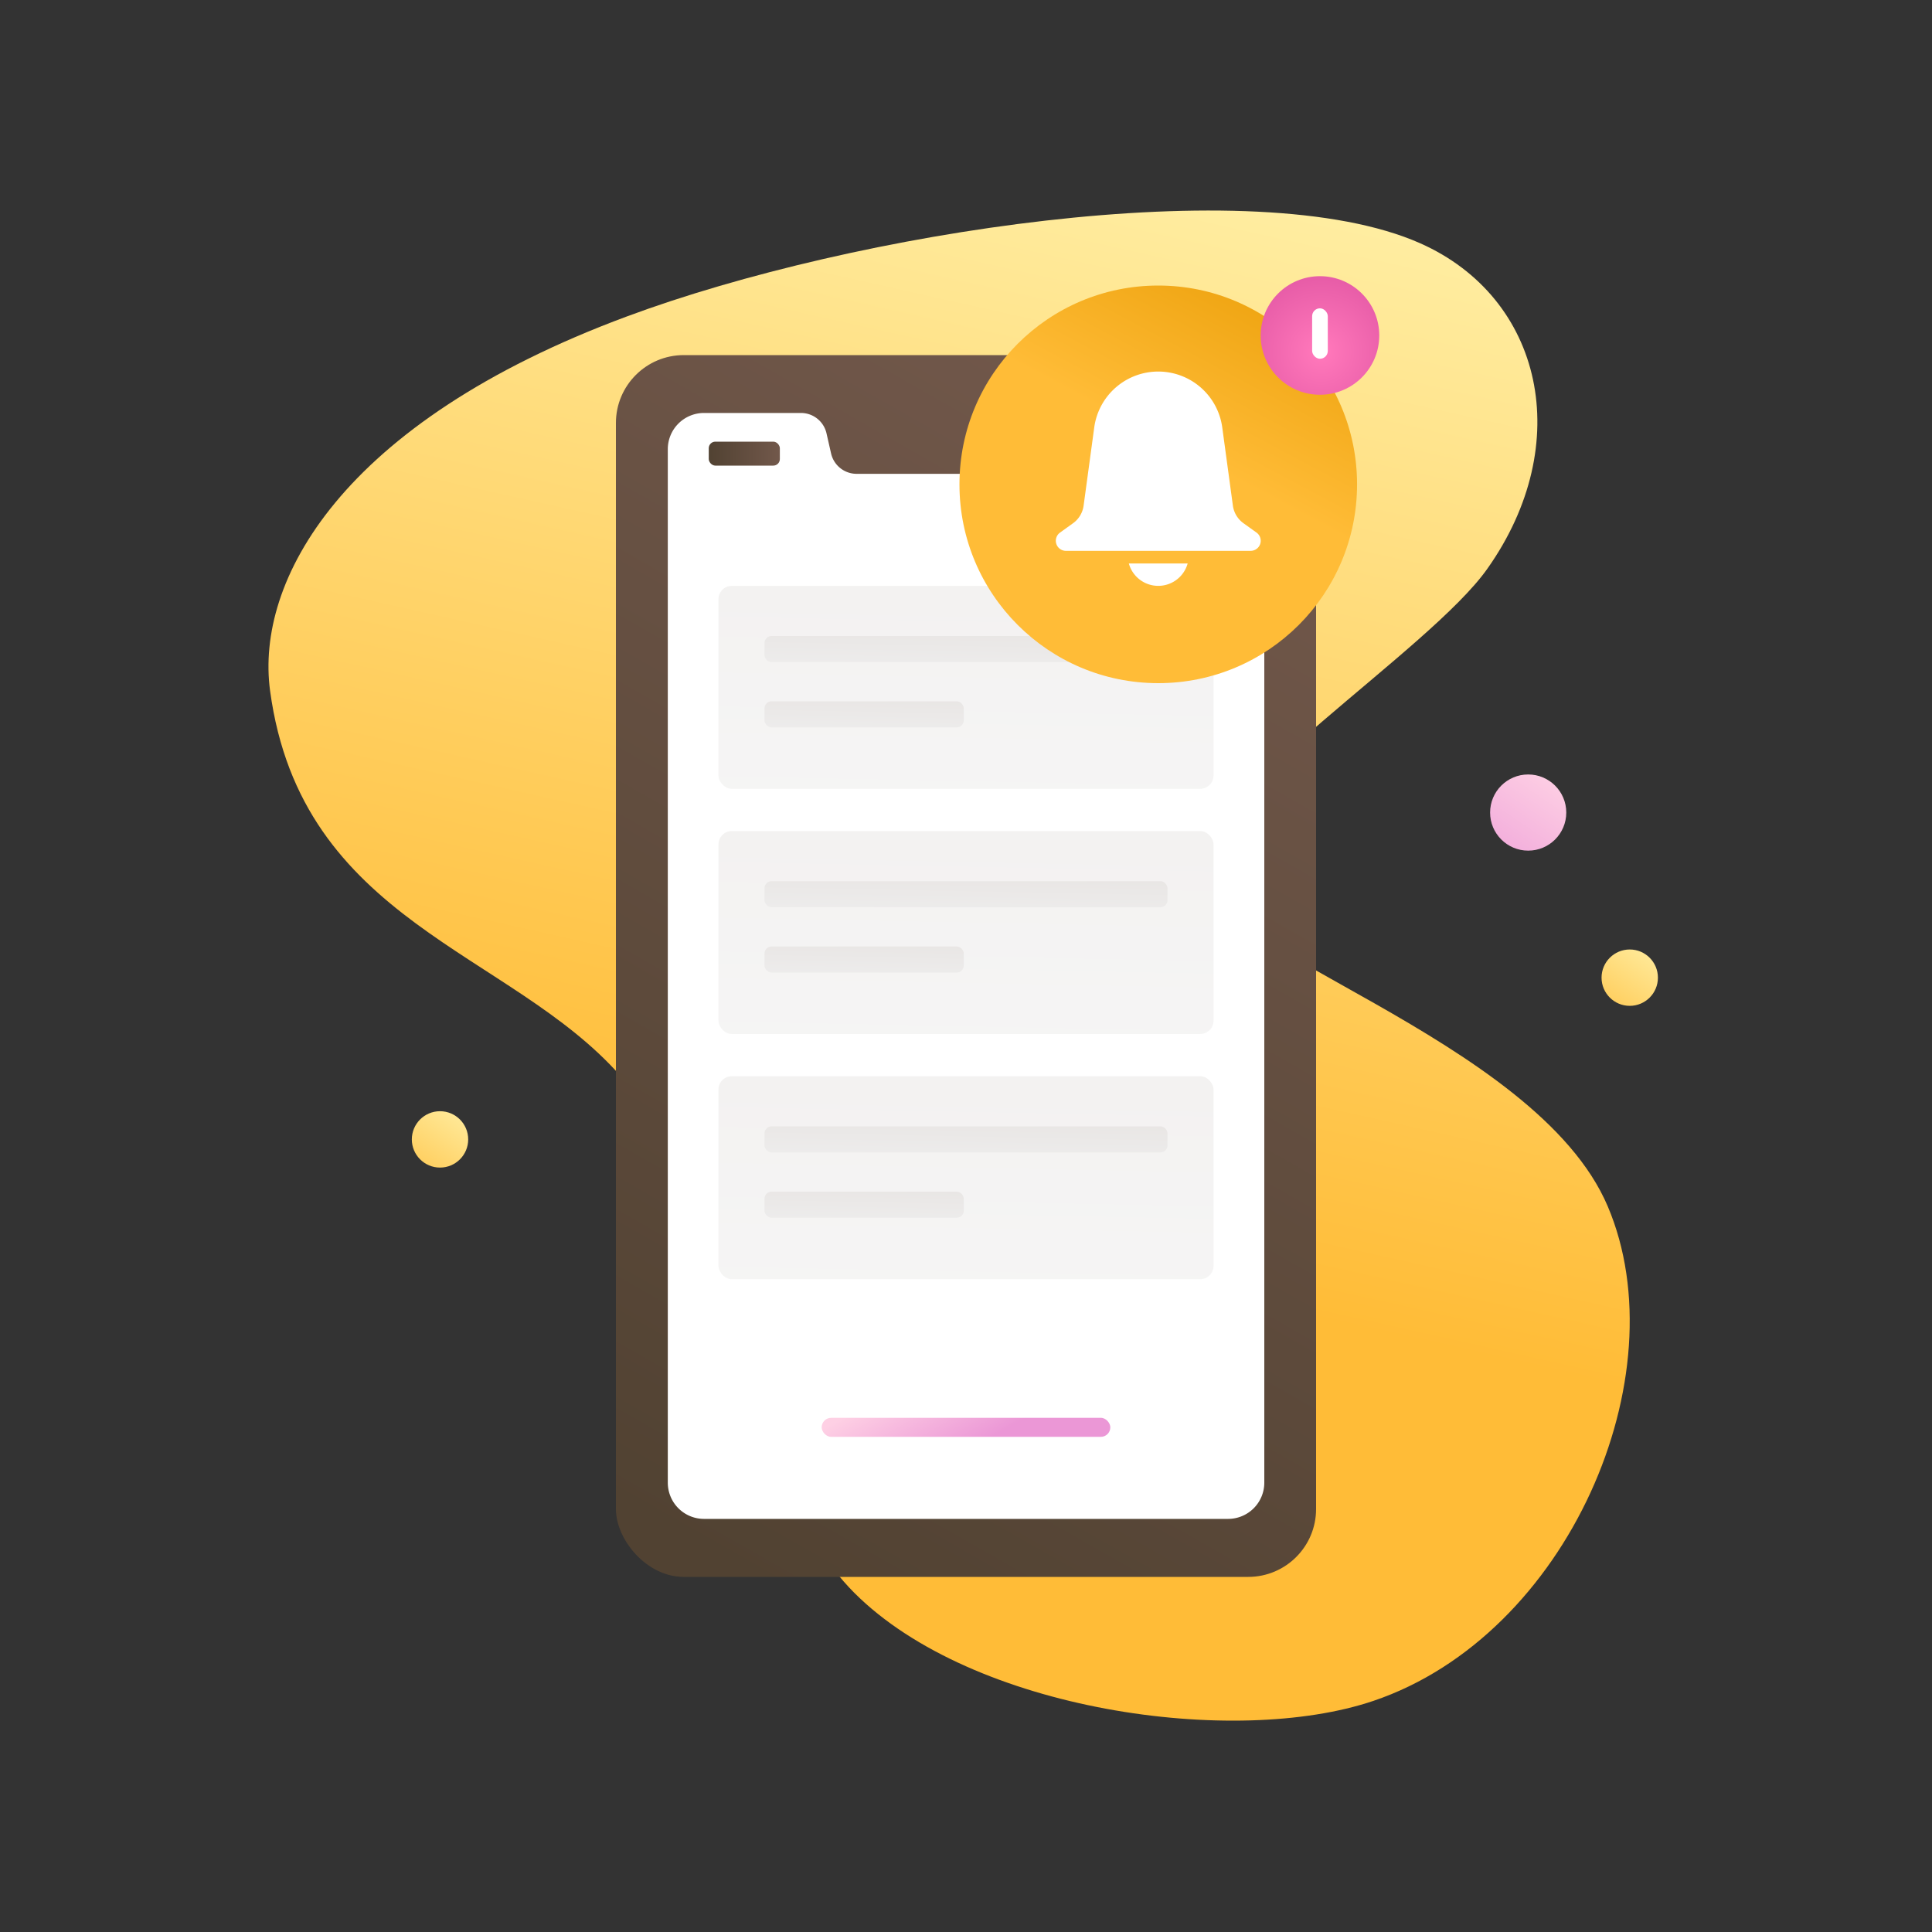 <svg xmlns="http://www.w3.org/2000/svg" xmlns:xlink="http://www.w3.org/1999/xlink" viewBox="0 0 800 800"><rect x="0" y="0" width="800" height="800" fill="#333333" stroke="none"/><defs><style>.cls-1{isolation:isolate;}.cls-2{fill:url(#linear-gradient);}.cls-3{fill:url(#linear-gradient-2);}.cls-4{fill:url(#linear-gradient-3);}.cls-5{fill:url(#linear-gradient-4);}.cls-6{fill:url(#linear-gradient-5);}.cls-7{fill:#fff;}.cls-8{fill:url(#linear-gradient-6);}.cls-9{fill:url(#linear-gradient-7);}.cls-10{fill:url(#linear-gradient-8);}.cls-11{fill:url(#linear-gradient-9);}.cls-12,.cls-15,.cls-18{opacity:0.52;}.cls-12{fill:url(#linear-gradient-10);}.cls-13,.cls-14,.cls-16,.cls-17,.cls-19,.cls-20{mix-blend-mode:multiply;}.cls-13{fill:url(#linear-gradient-11);}.cls-14{fill:url(#linear-gradient-12);}.cls-15{fill:url(#linear-gradient-13);}.cls-16{fill:url(#linear-gradient-14);}.cls-17{fill:url(#linear-gradient-15);}.cls-18{fill:url(#linear-gradient-16);}.cls-19{fill:url(#linear-gradient-17);}.cls-20{fill:url(#linear-gradient-18);}.cls-21{fill:url(#linear-gradient-19);}.cls-22{fill:url(#radial-gradient);}</style><linearGradient id="linear-gradient" x1="647.51" y1="314.89" x2="608.22" y2="372.45" gradientUnits="userSpaceOnUse"><stop offset="0.09" stop-color="#fed0e4"/><stop offset="1" stop-color="#eb97d6"/></linearGradient><linearGradient id="linear-gradient-2" x1="193.09" y1="455.84" x2="164.02" y2="498.42" gradientUnits="userSpaceOnUse"><stop offset="0" stop-color="#ffefa5"/><stop offset="1" stop-color="#ffbc37"/></linearGradient><linearGradient id="linear-gradient-3" x1="685.73" y1="388.88" x2="656.66" y2="431.46" xlink:href="#linear-gradient-2"/><linearGradient id="linear-gradient-4" x1="473.93" y1="53.62" x2="372.3" y2="508.05" xlink:href="#linear-gradient-2"/><linearGradient id="linear-gradient-5" x1="268.25" y1="631.47" x2="527.47" y2="176.06" gradientUnits="userSpaceOnUse"><stop offset="0" stop-color="#514232"/><stop offset="1" stop-color="#72584b"/></linearGradient><linearGradient id="linear-gradient-6" x1="293.48" y1="187.84" x2="322.92" y2="187.84" xlink:href="#linear-gradient-5"/><linearGradient id="linear-gradient-7" x1="475.24" y1="187.84" x2="484.2" y2="187.84" xlink:href="#linear-gradient-5"/><linearGradient id="linear-gradient-8" x1="489.64" y1="187.84" x2="498.6" y2="187.84" xlink:href="#linear-gradient-5"/><linearGradient id="linear-gradient-9" x1="384.13" y1="562.89" x2="404.33" y2="598.7" xlink:href="#linear-gradient"/><linearGradient id="linear-gradient-10" x1="409.91" y1="-220.79" x2="398.23" y2="374.92" gradientUnits="userSpaceOnUse"><stop offset="0.04" stop-color="#d5c9c3"/><stop offset="1" stop-color="#efefef"/></linearGradient><linearGradient id="linear-gradient-11" x1="401.57" y1="188.44" x2="399.72" y2="283.11" xlink:href="#linear-gradient-10"/><linearGradient id="linear-gradient-12" x1="359.21" y1="225" x2="357.57" y2="308.45" xlink:href="#linear-gradient-10"/><linearGradient id="linear-gradient-13" x1="409.91" y1="-119.27" x2="398.23" y2="476.44" xlink:href="#linear-gradient-10"/><linearGradient id="linear-gradient-14" x1="401.57" y1="289.96" x2="399.72" y2="384.63" xlink:href="#linear-gradient-10"/><linearGradient id="linear-gradient-15" x1="359.21" y1="326.52" x2="357.57" y2="409.97" xlink:href="#linear-gradient-10"/><linearGradient id="linear-gradient-16" x1="409.91" y1="-17.75" x2="398.23" y2="577.96" xlink:href="#linear-gradient-10"/><linearGradient id="linear-gradient-17" x1="401.57" y1="391.48" x2="399.72" y2="486.15" xlink:href="#linear-gradient-10"/><linearGradient id="linear-gradient-18" x1="359.21" y1="428.04" x2="357.57" y2="511.49" xlink:href="#linear-gradient-10"/><linearGradient id="linear-gradient-19" x1="537.19" y1="92.3" x2="481.19" y2="197.58" gradientUnits="userSpaceOnUse"><stop offset="0" stop-color="#e79900"/><stop offset="0.89" stop-color="#ffbc37"/></linearGradient><radialGradient id="radial-gradient" cx="547.05" cy="145.63" r="76.92" gradientUnits="userSpaceOnUse"><stop offset="0.03" stop-color="#ff77ba"/><stop offset="0.45" stop-color="#e459a5"/><stop offset="1" stop-color="#c4368c"/></radialGradient></defs><g class="cls-1"><g id="BG"><circle class="cls-2" cx="632.79" cy="336.46" r="15.77"/><circle class="cls-3" cx="182.2" cy="471.8" r="11.67"/><circle class="cls-4" cx="674.84" cy="404.83" r="11.67"/><path class="cls-5" d="M111.83,286c-6.09-45.12,28.8-110.88,147.84-155C353.32,96.18,519,70.15,588,100.7c50.88,22.54,64.56,83,27.84,134.86-24,33.9-118.4,93.12-119.68,124.8S636,429.48,665.75,499.56s-16.4,177.43-97,204.72c-57.39,19.44-166.08,4.24-215-44.72s-60.07-172.41-96.78-214C211.19,393.62,124.79,382,111.83,286Z"/></g><g id="Elements"><rect class="cls-6" x="255.04" y="147.04" width="289.92" height="505.92" rx="28.1"/><path class="cls-7" d="M508.48,171H468.33a10.85,10.85,0,0,0-10.57,8.44l-1.89,8.32a10.84,10.84,0,0,1-10.57,8.44H354.7a10.84,10.84,0,0,1-10.57-8.44l-1.89-8.32A10.85,10.85,0,0,0,331.67,171H291.52a15,15,0,0,0-15,15V613.94a15,15,0,0,0,15,15h217a15,15,0,0,0,15-15V186.06A15,15,0,0,0,508.48,171Z"/><rect class="cls-8" x="293.48" y="182.88" width="29.44" height="9.92" rx="2.72"/><rect class="cls-9" x="475.24" y="182.88" width="8.96" height="9.92" rx="2.72"/><rect class="cls-10" x="489.64" y="182.88" width="8.96" height="9.92" rx="2.72"/><rect class="cls-11" x="340.24" y="587.09" width="119.52" height="7.88" rx="3.94"/><rect class="cls-12" x="297.5" y="242.6" width="205" height="84.03" rx="5.52"/><rect class="cls-13" x="316.56" y="263.36" width="166.88" height="10.8" rx="2.92"/><rect class="cls-14" x="316.56" y="290.4" width="82.52" height="10.8" rx="2.92"/><rect class="cls-15" x="297.5" y="344.12" width="205" height="84.03" rx="5.52"/><rect class="cls-16" x="316.56" y="364.88" width="166.88" height="10.8" rx="2.92"/><rect class="cls-17" x="316.56" y="391.92" width="82.52" height="10.8" rx="2.92"/><rect class="cls-18" x="297.5" y="445.64" width="205" height="84.03" rx="5.52"/><rect class="cls-19" x="316.56" y="466.4" width="166.88" height="10.8" rx="2.92"/><rect class="cls-20" x="316.56" y="493.44" width="82.52" height="10.8" rx="2.92"/><circle class="cls-21" cx="479.61" cy="200.56" r="82.32"/><path class="cls-7" d="M520.28,220.52l-5.39-3.87a10.75,10.75,0,0,1-4.38-7.29L506.11,177a26.74,26.74,0,0,0-26.5-23.15h0A26.75,26.75,0,0,0,453.1,177l-4.4,32.37a10.72,10.72,0,0,1-4.38,7.29l-5.38,3.87a4.17,4.17,0,0,0,2.43,7.56h76.47A4.17,4.17,0,0,0,520.28,220.52Z"/><path class="cls-7" d="M467.43,233.32a12.63,12.63,0,0,0,24.35,0Z"/><circle class="cls-22" cx="546.57" cy="138.91" r="24.55"/><rect class="cls-7" x="543.33" y="127.67" width="6.48" height="20.88" rx="3.24"/></g></g></svg>